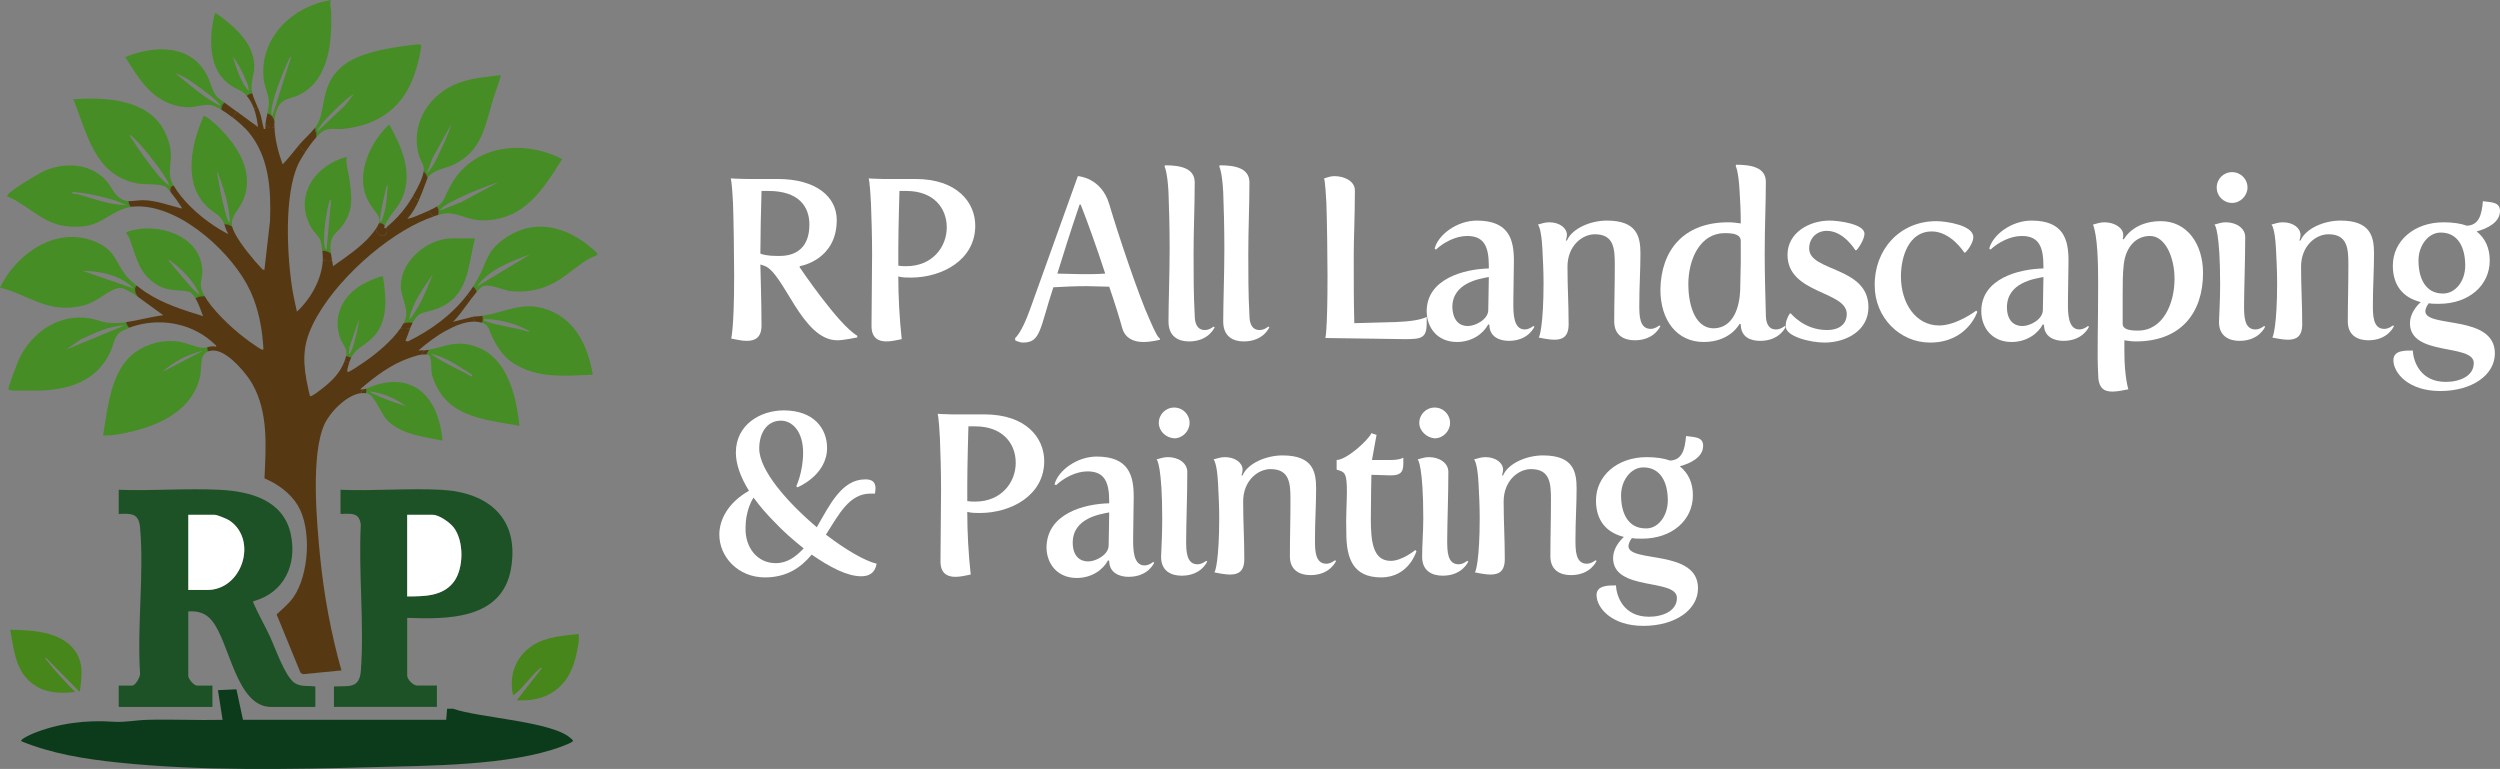 <?xml version="1.0" encoding="UTF-8"?>
<svg id="Layer_1" xmlns="http://www.w3.org/2000/svg" version="1.1" viewBox="0 0 438.6 134.9">
  <rect x="0" y="0" width="438.6" height="134.9" fill="#808080" stroke="none"/>
  <!-- Generator: Adobe Illustrator 29.5.0, SVG Export Plug-In . SVG Version: 2.1.0 Build 137)  -->
  <defs>
    <style>
      .st0 {
        fill: #1d5126;
      }

      .st1 {
        fill: #458d24;
      }

      .st2 {
        fill: #fff;
      }

      .st3 {
        fill: none;
      }

      .st4 {
        fill: #563812;
      }

      .st5 {
        fill: #47861a;
      }

      .st6 {
        fill: #0c3b1c;
      }

      .st7 {
        fill: #36732e;
      }
    </style>
  </defs>
  <path class="st2" d="M128.8,48.4c0-3.3-.1-10.2-.2-12.8-.2-3.9-.4-4.3-.4-4.3,0,0,1.6.1,3.2.1h5c6.9,0,10.4,3.2,10.4,7.2,0,7.1-6.5,8.1-6.5,8.1v.2s6.8,10.1,10.1,12v.3s-2.4.5-3.5.5c-6.3,0-9.4-12.1-12.9-13.1l-.6-.2c0,1,.2,6.3.2,10.7,0,2.2-1.2,2.7-2.6,2.7-.8,0-1.7-.2-2.7-.4-.1.1.5-1,.5-11ZM136.8,44.9c2.8,0,5.2-1.4,5.2-5.5,0-3.2-1.9-5.9-7.2-5.9h-1.2c-.1,3.4-.2,8-.2,11,1.1.4,2.3.4,3.4.4Z"/>
  <path class="st2" d="M153,44.7c0-3.3-.1-6.5-.2-9.1-.2-3.9-.4-4.3-.4-4.3,0,0,1.5.1,2.5.1h5.7c7.3,0,10.5,4.1,10.5,8.2,0,6-5.8,9.1-11.3,9.1-.7,0-1.5,0-2.2-.2,0,3.6.2,7.3.6,11-1,.2-1.8.4-2.7.4-1.4,0-2.6-.6-2.6-2.7l.1-12.5h0ZM159,46.7c4.6,0,7.1-3.4,7.1-6.8s-2.3-6.4-7.1-6.4h-1.2s-.2,6.8-.2,10.1v3c.5.1,1,.1,1.4.1Z"/>
  <path class="st2" d="M178.1,59.3s1.1-.8,2.6-5l8.4-23.4s4.1.2,5.5,4.9c1.5,5.1,5.1,15.9,7.1,20.3,1.1,2.5,1.4,3,1.8,3.3v.2s-1.5.4-2.9.4c-1.8,0-3.2-.7-3.7-2.4-.5-1.8-1.3-4.4-2.3-7.3-1.2,0-2.6-.1-4-.1-2,0-4.1.1-5.8.2-2.4,7.3-2.2,9.7-5.3,9.7-.7,0-1.4-.4-1.4-.4v-.4h0ZM189.8,48.1c1.4,0,2.8,0,4.1-.1-1.4-4.3-3-8.8-4.3-12.1h-.2c-1.7,5-2.9,8.9-3.9,12.1,1.3,0,2.8.1,4.3.1Z"/>
  <path class="st2" d="M205.2,43.6c0-3.8-.1-7.4-.2-9.9-.2-3.7-.7-4.5-.7-4.5l.1-.2c2.7,0,5.2.5,5.2,3,0,4.1-.2,8.3-.2,12.5,0,3.6,0,7.2.2,10.8,0,1.4.4,2.6,1.8,2.6.8,0,1.5-.6,1.5-.6l.2.1s-1,2.5-4.5,2.5c-1.8,0-3.6-.8-3.6-3.5,0-3.3.2-8.2.2-12.8Z"/>
  <path class="st2" d="M214.8,43.6c0-3.8-.1-7.4-.2-9.9-.2-3.7-.7-4.5-.7-4.5l.1-.2c2.7,0,5.2.5,5.2,3,0,4.1-.2,8.3-.2,12.5,0,3.6,0,7.2.2,10.8,0,1.4.4,2.6,1.8,2.6.8,0,1.5-.6,1.5-.6l.2.1s-1,2.5-4.5,2.5c-1.8,0-3.6-.8-3.6-3.5,0-3.3.2-8.2.2-12.8Z"/>
  <path class="st2" d="M232.9,48.4c0-3.3-.1-10.2-.2-12.8-.2-3.9-.4-4.3-.4-4.3.6-.2,1.2-.4,1.8-.4,1.8,0,3.6.9,3.6,2.5,0,4.7-.2,8.3-.2,11.4,0,5.2,0,8,.1,11.9l7.3-.2c2.6-.1,4.4-.4,5.4-.9v1.1c0,2.6-.9,2.8-3.8,2.8l-14-.2c0,.2.4-.9.4-10.9Z"/>
  <path class="st2" d="M261.2,47.1v-.4c0-3.4-.8-5.3-3.8-5.3-2,0-4.1,1.1-5.5,2.4l-.2-.2c.6-2.4,3.9-4.9,7.4-4.9,5.7,0,6.5,3.4,6.5,7.1,0,2.1-.1,4.8-.1,7v.5c0,1.6,0,4.5,2,4.5.8,0,1.5-.6,1.5-.6l.2.1s-1,2.5-4.5,2.5c-1.6,0-3.4-.7-3.4-2.8l-.2-.1c-.9,1.7-2.9,3.1-5.5,3.1-3.4,0-5.3-2.5-5.3-5.4,0-5.7,6.6-7.4,10.9-7.5ZM257.5,57.2c1.4,0,3.6-1.2,3.6-2.8s.1-3.7.1-5.8c-1.6.3-6.4,1-6.4,5.3.1,2.4,1.3,3.3,2.7,3.3Z"/>
  <path class="st2" d="M270.8,49.7c0-2-.1-4.1-.2-6-.2-3.9-.8-4.3-.8-4.3.7-.2,1.3-.4,2-.4,1.8,0,3.1,1,3.1,2.2,0,.5-.2,1-.2,1h.2c.9-2.1,4.1-3.5,7-3.5,5.3,0,5.9,2.8,5.9,5.8s-.2,5.6-.2,9c0,1.8,0,4.2,2,4.2.8,0,1.5-.6,1.5-.6l.2.1s-1,2.5-4.5,2.5c-1.8,0-3.6-.8-3.6-3.3,0-3.5.1-5.9.1-9.9,0-2.8-.1-5.4-3.5-5.4-2.2,0-4.8,2-4.8,5.7s.2,6.3.2,10.1c0,2.2-1.1,2.7-2.5,2.7-.8,0-1.9-.2-2.8-.4.2.2.9-2.4.9-9.5Z"/>
  <path class="st2" d="M303.2,39c.8,0,1.5.1,2.2.2,0-2.1-.1-4-.2-5.6-.2-3.7-.7-4.5-.7-4.5l.1-.2c2.7,0,5.2.5,5.2,3,0,3.8-.2,7.7-.2,12.5,0,3.6.1,7.2.2,10.8,0,1.4.4,2.6,1.8,2.6.8,0,1.5-.6,1.5-.6l.2.1s-1,2.5-4.5,2.5c-1.6,0-3.4-.6-3.4-2.9l-.2-.1s-1.6,3.2-6.3,3.2-7.6-3.8-7.6-9.2c.1-6.8,4-11.8,11.9-11.8ZM305.3,50.9c0-1.3.1-3.5.1-4.9v-3.7c0-1.2-1.3-1.4-2.8-1.4-4.3,0-6.4,4.5-6.4,9,0,2.8.8,7.7,4.5,7.7,3.5-.1,4.5-3.9,4.6-6.7Z"/>
  <path class="st2" d="M314,55h.2s2.3,2.9,6.3,2.9c2.6,0,3.5-1.4,3.5-2.8,0-4.1-10.4-3.5-10.4-10.4,0-3.8,3.7-6,7.4-6,1.6,0,6.1.6,6.1,2.3,0,.8-.7,2.1-1.4,2.9h-.2s-2-3.4-5-3.4c-1.8,0-3.1,1.3-3.1,3.1,0,4.1,10.4,3.1,10.4,10.3,0,4.1-3.9,6.2-7.7,6.2-2.6,0-6.8-1.1-6.8-2.8-.1-.7.3-1.7.7-2.3Z"/>
  <path class="st2" d="M339.7,38.8c1.7,0,6.5.7,6.5,2.8,0,.8-.7,2-1.4,2.7h-.2s-2.3-3.7-5.7-3.7c-4,0-5.4,4.4-5.4,7.9,0,4.7,2.6,8.6,6.7,8.6,3.1,0,6.5-2.6,6.5-2.6l.2.2s-1.7,5.4-8.3,5.4c-5.3,0-9.7-4.4-9.7-10-.1-6.2,4.3-11.3,10.8-11.3Z"/>
  <path class="st2" d="M358.5,47.1v-.4c0-3.4-.8-5.3-3.8-5.3-2,0-4.1,1.1-5.5,2.4l-.2-.2c.6-2.4,3.9-4.9,7.4-4.9,5.7,0,6.5,3.4,6.5,7.1,0,2.1-.1,4.8-.1,7v.5c0,1.6,0,4.5,2,4.5.8,0,1.5-.6,1.5-.6l.2.1s-1,2.5-4.5,2.5c-1.6,0-3.4-.7-3.4-2.8l-.2-.1c-.9,1.7-2.9,3.1-5.5,3.1-3.4,0-5.3-2.5-5.3-5.4,0-5.7,6.5-7.4,10.9-7.5ZM354.8,57.2c1.4,0,3.6-1.2,3.6-2.8s.1-3.7.1-5.8c-1.6.3-6.4,1-6.4,5.3,0,2.4,1.3,3.3,2.7,3.3Z"/>
  <path class="st2" d="M368.1,49.8c0-3.8-.1-8.3-.9-10.4.7-.2,1.3-.4,2-.4,1.8,0,3.3,1,3.3,2.2,0,.3,0,.5-.1.7l.2.1s1.6-3.2,6.5-3.2c4.6,0,7.4,4,7.4,9.1,0,6.9-3.8,12-11.8,12-.8,0-1.3-.1-2-.2v1.9c0,4.6.7,6.7.7,6.7-1,.2-2,.4-2.8.4-1.5,0-2.5-.6-2.5-3.1-.2-3.8,0-7.8,0-15.8ZM375.1,58c4.3,0,6.4-4.6,6.4-9.1,0-3.7-1.6-7.5-4.3-7.5-2.4,0-4.2,1.8-4.6,4.9-.2,1.7-.2,3.6-.2,5.5v5c0,1,1.2,1.2,2.7,1.2Z"/>
  <path class="st2" d="M389.5,49.8c0-9.1-.9-10.4-1-10.4.7-.2,1.3-.4,2-.4,1.8,0,3.4,1,3.4,2.6,0,4.3-.2,9.1-.2,12,0,1.8,0,4.2,2,4.2.8,0,1.5-.6,1.5-.6l.2.1s-1,2.5-4.5,2.5c-1.8,0-3.6-.8-3.6-3.3.1-2.2.2-4.5.2-6.7ZM388.9,32.9c0-1.5,1.2-2.7,2.7-2.7s2.7,1.2,2.7,2.7c0,1.4-1.2,2.7-2.7,2.7-1.5,0-2.7-1.2-2.7-2.7Z"/>
  <path class="st2" d="M399.5,49.7c0-2-.1-4.1-.2-6-.2-3.9-.8-4.3-.8-4.3.7-.2,1.3-.4,2-.4,1.8,0,3.1,1,3.1,2.2,0,.5-.2,1-.2,1h.2c.9-2.1,4.1-3.5,7-3.5,5.3,0,5.9,2.8,5.9,5.8s-.2,5.6-.2,9c0,1.8,0,4.2,2,4.2.8,0,1.5-.6,1.5-.6l.2.1s-1,2.5-4.5,2.5c-1.8,0-3.6-.8-3.6-3.3,0-3.5.1-5.9.1-9.9,0-2.8-.1-5.4-3.5-5.4-2.2,0-4.8,2-4.8,5.7s.2,6.3.2,10.1c0,2.2-1.1,2.7-2.5,2.7-.8,0-1.9-.2-2.8-.4.2.2.9-2.4.9-9.5Z"/>
  <path class="st2" d="M423.3,61.5c.1,1.9,1.3,5.5,5.8,5.5,2.4,0,4.9-1,4.9-3.3,0-3.5-11.2-1.1-11.2-7,0-1.6,1.1-3,1.9-3.7-3.2-.8-4.9-3-4.9-6.4,0-4.3,3.7-7.6,8.9-7.6,1.6,0,3,.2,4.1.6,2.1-.1,2.6-1.9,2.8-4.3,1.4.2,3,.1,3,1.7,0,2-2.2,3.1-4.1,3.6,1.5,1.2,2.3,2.9,2.3,5.1,0,4.4-3.7,7.6-8.9,7.6-.7,0-1.3,0-1.8-.1-.4.5-.6,1.1-.6,1.4,0,3,12.2.5,12.2,7.4,0,3.8-4,6.6-9.6,6.6s-8.2-3.2-8.2-5.4c0-1.8,2.1-1.7,3.4-1.7ZM432.5,46.6c0-3.1-1.2-5.8-4.3-5.8-2.2,0-3.9,2.3-3.9,4.9,0,3.1,1.2,5.8,4.3,5.8,2.2,0,3.9-2.2,3.9-4.9Z"/>
  <path class="st2" d="M131.4,86.1c-1.5-2.4-2.3-4.7-2.3-6.7,0-4.9,4.3-7.4,8.4-7.4,5.2,0,7.6,3.1,7.6,6.6,0,4.8-5.2,6.9-5.2,6.9l-.2-.2s1.2-2.5,1.2-5.9c0-3.7-1.9-5.6-3.9-5.6-2.4,0-3.8,2.1-3.8,4.9,0,3.8,4.9,9.4,10.1,13.8,2.3-4,4.4-8.4,8.5-8.4.7,0,1.8.1,1.8,1.6,0,.4-.1.9-.1.9h-.8c-3.7,0-5.5,3.6-7.8,7.2,3.4,2.6,6.8,4.6,8.9,5.1-.3,1.7-1.4,2.2-2.7,2.2-2.5,0-5.5-1.6-8.7-3.8-1.9,2.3-4.4,4-8.2,4-4.7,0-8-3.6-8-7.5,0-2.6,1.5-5.6,5.2-7.7ZM136.1,98.8c2,0,3.5-1.1,4.9-2.6-1.8-1.4-3.6-3-5.1-4.6-1.4-1.4-2.6-2.8-3.7-4.3-.4.6-1.4,2.5-1.4,5.3-.1,3.4,2,6.2,5.3,6.2Z"/>
  <path class="st2" d="M165.1,86c0-3.3-.1-6.5-.2-9.1-.2-3.9-.4-4.3-.4-4.3,0,0,1.5.1,2.5.1h5.7c7.3,0,10.5,4.1,10.5,8.2,0,6-5.8,9.1-11.3,9.1-.7,0-1.5,0-2.2-.2,0,3.6.2,7.3.6,11-1,.2-1.8.4-2.7.4-1.4,0-2.6-.6-2.6-2.7l.1-12.5h0ZM171.1,88c4.6,0,7.1-3.4,7.1-6.8s-2.3-6.4-7.1-6.4h-1.2s-.2,6.8-.2,10.1v3c.5.1,1,.1,1.4.1Z"/>
  <path class="st2" d="M194.6,88.3v-.3c0-3.4-.8-5.3-3.8-5.3-2,0-4.1,1.1-5.5,2.4l-.3-.1c.6-2.4,3.9-4.9,7.4-4.9,5.7,0,6.5,3.4,6.5,7.1,0,2.1-.1,4.8-.1,7v.5c0,1.6,0,4.5,2,4.5.8,0,1.5-.6,1.5-.6l.2.1s-1,2.5-4.5,2.5c-1.6,0-3.4-.7-3.4-2.8l-.2-.1c-.9,1.7-2.9,3.1-5.5,3.1-3.4,0-5.3-2.5-5.3-5.4.1-5.9,6.6-7.6,11-7.7ZM190.9,98.5c1.4,0,3.6-1.2,3.6-2.8s.1-3.7.1-5.8c-1.6.3-6.4,1-6.4,5.3,0,2.4,1.3,3.3,2.7,3.3Z"/>
  <path class="st2" d="M203.9,91c0-9.1-.9-10.4-1-10.4.7-.2,1.3-.4,2-.4,1.8,0,3.4,1,3.4,2.6,0,4.3-.2,9.1-.2,12,0,1.8,0,4.2,2,4.2.8,0,1.5-.6,1.5-.6l.2.1s-1,2.5-4.5,2.5c-1.8,0-3.6-.8-3.6-3.3.1-2.1.2-4.4.2-6.7ZM203.3,74.2c0-1.5,1.2-2.7,2.7-2.7s2.7,1.2,2.7,2.7c0,1.4-1.2,2.7-2.7,2.7-1.5-.1-2.7-1.3-2.7-2.7Z"/>
  <path class="st2" d="M213.9,90.9c0-2-.1-4.1-.2-6-.2-3.9-.8-4.3-.8-4.3.7-.2,1.3-.4,2-.4,1.8,0,3.1,1,3.1,2.2,0,.5-.2,1-.2,1h.2c.9-2.1,4.1-3.5,7-3.5,5.3,0,5.9,2.8,5.9,5.8s-.2,5.6-.2,9c0,1.8,0,4.2,2,4.2.8,0,1.5-.6,1.5-.6l.2.1s-1,2.5-4.5,2.5c-1.8,0-3.6-.8-3.6-3.3,0-3.5.1-5.9.1-9.9,0-2.8-.1-5.4-3.5-5.4-2.2,0-4.8,2-4.8,5.7s.2,6.3.2,10.1c0,2.2-1.1,2.7-2.5,2.7-.8,0-1.9-.2-2.8-.4.2.2.9-2.3.9-9.5Z"/>
  <path class="st2" d="M236.3,86.4c0-3.4-.3-3.6-1.8-4v-1.7c1.7,0,5.5-3.4,6.1-4.7l.9.3-.8,4.4h3.3c1.6,0,2.2-.4,2.2-.4v1.1c0,1.7-.8,2-2.3,2-.4,0-3.3-.1-3.3-.1,0,0-.1,4.7-.1,7.8,0,4,.4,7.3,3.5,7.3,2,0,4.3-1.9,4.3-1.9l.2.2s-1.3,4.6-6.2,4.6-6.1-3.3-6.1-7.8c-.1-2.6.1-5.6.1-7.1Z"/>
  <path class="st2" d="M249.7,91c0-9.1-.9-10.4-1-10.4.7-.2,1.3-.4,2-.4,1.8,0,3.4,1,3.4,2.6,0,4.3-.2,9.1-.2,12,0,1.8,0,4.2,2,4.2.8,0,1.5-.6,1.5-.6l.2.1s-1,2.5-4.5,2.5c-1.8,0-3.6-.8-3.6-3.3,0-2.1.2-4.4.2-6.7ZM249,74.2c0-1.5,1.2-2.7,2.7-2.7s2.7,1.2,2.7,2.7c0,1.4-1.2,2.7-2.7,2.7-1.4-.1-2.7-1.3-2.7-2.7Z"/>
  <path class="st2" d="M259.6,90.9c0-2-.1-4.1-.2-6-.2-3.9-.8-4.3-.8-4.3.7-.2,1.3-.4,2-.4,1.8,0,3.1,1,3.1,2.2,0,.5-.2,1-.2,1h.2c.9-2.1,4.1-3.5,7-3.5,5.3,0,5.9,2.8,5.9,5.8s-.2,5.6-.2,9c0,1.8,0,4.2,2,4.2.8,0,1.5-.6,1.5-.6l.2.1s-1,2.5-4.5,2.5c-1.8,0-3.6-.8-3.6-3.3,0-3.5.1-5.9.1-9.9,0-2.8-.1-5.4-3.5-5.4-2.2,0-4.8,2-4.8,5.7s.2,6.3.2,10.1c0,2.2-1.1,2.7-2.5,2.7-.8,0-1.9-.2-2.8-.4.2.2.9-2.3.9-9.5Z"/>
  <path class="st2" d="M283.5,102.7c.1,1.9,1.3,5.5,5.8,5.5,2.4,0,4.9-1,4.9-3.3,0-3.5-11.2-1.1-11.2-7,0-1.6,1.1-3,1.9-3.7-3.2-.8-4.9-3-4.9-6.4,0-4.3,3.7-7.6,8.9-7.6,1.6,0,3,.2,4.1.6,2.1-.1,2.6-1.9,2.8-4.3,1.4.2,3,.1,3,1.7,0,2-2.2,3.1-4.1,3.6,1.5,1.2,2.3,2.9,2.3,5.1,0,4.4-3.7,7.6-8.9,7.6-.7,0-1.3,0-1.8-.1-.4.5-.6,1.1-.6,1.4,0,3,12.2.5,12.2,7.4,0,3.8-4,6.6-9.6,6.6s-8.2-3.2-8.2-5.4c0-1.7,2-1.7,3.4-1.7ZM292.6,87.8c0-3.1-1.2-5.8-4.3-5.8-2.2,0-3.9,2.3-3.9,4.9,0,3.1,1.2,5.8,4.3,5.8,2.2.1,3.9-2.2,3.9-4.9Z"/>
  <path class="st0" d="M20.83,85.93c5.83.22,11.86-.29,17.66,0,5.41.26,11.25,1.79,12.53,7.82,1.13,5.32-1.18,10.29-6.59,11.73v.23c.86,2.01,1.97,3.91,2.9,5.89s2.62,6.99,4.33,8.2c1.07.75,2.44.44,3.66.65v3.58h-7.73c-6.18,0-7.26-11.33-10.41-15.14-1.12-1.36-2.41-1.72-4.15-1.63v11.31c0,.55.99,1.71,1.55,1.71h2.69v3.74h-16.44v-3.74h2.36c.58,0,1.49-1.59,1.38-2.2-.54-8.24.73-17.42,0-25.55-.23-2.51-1.54-2.46-3.74-2.36v-4.23ZM33.04,103.5h3.34c6.11,0,8.91-8.76,3.88-12.18-.4-.27-2.17-1-2.58-1h-4.64v13.18Z"/>
  <path class="st6" d="M78.28,126.29l.16-1.95h1.06c4.42,1.6,17.7,2.21,20.75,5.29.19.19.43.26.16.49s-1.49.71-1.91.86c-9.05,3.38-23.45,3.35-33.17,3.61-14.51.39-30.16.7-44.58-.81-5.78-.6-11.63-1.53-17.01-3.74-.26-.34,1.72-1.21,2-1.33,4.49-1.85,9.44-2.42,14.19-2.09,1.98.14,3.9-.28,5.85-.33,4.42-.12,8.85.1,13.27,0l-.81-5.21,3.24-.15,1.15,5.35h35.64Z"/>
  <path class="st0" d="M71.44,108.39v10.17c0,.62,1.05,1.71,1.71,1.71h3.5v3.74h-18.06v-3.58c2.7-.12,4.49.43,4.73-2.84.59-8.25-.44-17.22-.02-25.54-.27-2.24-1.74-1.9-3.56-1.89v-4.23c5.82.23,11.87-.3,17.66,0,8.31.43,13.8,5.03,12.24,13.88s-11.02,8.86-18.18,8.59ZM71.44,104.64c2.94-.03,6.18.02,8.14-2.52,1.82-2.36,1.84-7.24,0-9.6-.68-.87-2.55-2.2-3.66-2.2h-4.48v14.32Z"/>
  <path class="st5" d="M13.99,121.4l-5.94-6.02c-.27.17.07.36.17.49,1.52,1.97,3.23,3.74,4.96,5.53-2.8.34-5.57.19-7.81-1.71-2.71-2.29-2.97-5.94-3.58-9.2,3.77.05,8.84.27,11.3,3.59,1.64,2.21,1.27,4.76.9,7.31Z"/>
  <path class="st5" d="M90.65,122.87l4.39-5.61c-.16-.26-.36.05-.49.16-1.38,1.16-2.8,3.26-4.07,4.23-.16.12-.21.32-.49.24-.71-3.42.45-6.64,3.36-8.59,2.39-1.6,5.41-1.77,8.19-2.07l-.02,1.45c-.41,2.53-.96,5.1-2.66,7.1-2.12,2.49-5.03,3.24-8.22,3.09Z"/>
  <path class="st2" d="M33.04,103.5v-13.18h4.64c.41,0,2.17.73,2.58,1,5.03,3.42,2.23,12.18-3.88,12.18h-3.34Z"/>
  <path class="st2" d="M71.44,104.64v-14.32h4.48c1.11,0,2.98,1.33,3.66,2.2,1.84,2.36,1.82,7.24,0,9.6-1.96,2.54-5.19,2.5-8.14,2.52Z"/>
  <path class="st3" d="M24.61,52.39l-.3-.22c.1.09.2.17.3.22Z"/>
  <path class="st3" d="M66.89,38.89c.91-2.03.98-4.31,1.14-6.51-.27.14-.34.84-.41,1.14-.29,1.3-.73,3.06-.87,4.33-.02.21-.17.99.14,1.04Z"/>
  <path class="st3" d="M47.84,20.18l3.26-10.25c-.32.12-.44.53-.57.82-.91,2.02-2.96,6.98-2.93,9.03,0,.14.02.45.24.4Z"/>
  <path class="st3" d="M83.65,50.28l9.44-5.69c-3.41,1.26-7.24,2.63-9.44,5.69Z"/>
  <path class="st3" d="M87.56,31.9c-2.85.99-6.09,2.26-8.73,3.71-.61.33-1.32.72-1.68,1.33l3.8-1.49,6.61-3.56Z"/>
  <path class="st3" d="M62.09,60.21c.43-1.37.74-2.8.89-4.23l-1.72,5.04-.07,1.15c.53-.39.7-1.33.89-1.95Z"/>
  <path class="st3" d="M60.55,18.47l1.46-1.88c-.12-.11-1.14.75-1.3.89-1.34,1.14-3.22,2.96-4.3,4.33-.13.17-.85,1.17-.74,1.29l4.88-4.63Z"/>
  <path class="st3" d="M79.25,21.64l-3.39,6.13-1,2.66c1.06-1.01,1.76-2.67,2.42-4.01.75-1.53,1.46-3.15,1.97-4.78Z"/>
  <path class="st3" d="M57.28,43.78l.81-8.79c-.3.07-.33.4-.41.65-.46,1.45-1.11,6.23-.74,7.58.06.22.02.51.33.56Z"/>
  <path class="st3" d="M71.77,56.14c1.94-2.27,3.05-5.4,4.23-8.14-1.64,2.43-3.75,5.21-4.23,8.14Z"/>
  <path class="st3" d="M40.85,9.93c.63,2.01,1.36,4.44,2.76,6.02.1-.8-.32-1.51-.62-2.23-.53-1.25-1.29-2.76-2.14-3.8Z"/>
  <path class="st3" d="M35.64,61.52c-2.59.6-5.25,1.91-7.16,3.74l7.16-3.74Z"/>
  <path class="st3" d="M11.56,61.35l10.25-4.23c-2.68.03-5.21,1.31-7.59,2.41l-2.66,1.82Z"/>
  <path class="st3" d="M82.84,65.75c-2.32-1.45-4.6-3.11-7.32-3.74,2.19,1.67,4.86,2.69,7.24,4.06l.08-.32Z"/>
  <path class="st3" d="M23.44,50.61c-2.21-2.31-5.84-3.09-8.95-3.09l8.95,3.09Z"/>
  <path class="st3" d="M65.56,69.11c1.76.85,3.86,1.58,5.73,2.16-1.83-1.34-4.06-2.34-6.35-2.6,0,.23.43.34.62.44Z"/>
  <path class="st3" d="M85.4,56.42c2.29.81,5.17,1.04,7.52,1.84-.18-.36-.68-.52-1.03-.68-2.08-.98-4.65-1.62-6.94-1.6-.09.43.17.34.45.44Z"/>
  <path class="st3" d="M26.27,27.36c-1.06-1.34-2.15-2.67-3.48-3.76-.06.28.13.43.26.63,1.12,1.81,3.42,4.99,4.79,6.6.52.61,1.17,1.19,1.78,1.71.05-.28-.07-.47-.19-.71-.62-1.27-2.24-3.32-3.16-4.49Z"/>
  <path class="st3" d="M29.62,45.57c-.07.31.17.39.32.57,1.17,1.4,2.45,2.97,3.66,4.31.16.18,1.2,1.31,1.39,1.14-1.12-2.46-3.17-4.49-5.37-6.02Z"/>
  <path class="st3" d="M40.36,38.89c-.17-2.68-1.01-5.67-1.99-8.18-.07-.17-.05-.49-.28-.45.39,2.22.79,4.5,1.38,6.67.13.49.29,1.18.5,1.63.11.25-.02.4.4.32Z"/>
  <path class="st3" d="M12.7,33.69c-.13.52.58.29.98.4,2.74.76,5.6,1.94,8.45,1.88l-1.66-.7c-2.53-.77-5.12-1.42-7.78-1.58Z"/>
  <path class="st3" d="M37.76,17.49c-.72-.68-1.74-1.4-2.55-2-1.33-.98-2.88-2.16-4.45-2.63,2.52,1.99,4.92,4.23,7.81,5.69.18-.18-.66-.92-.81-1.06Z"/>
  <path class="st1" d="M75.09,31.08c1.14-1.41,3.03-1.47,4.6-2.24,4.88-2.41,5.43-6.77,6.81-11.42.42-1.42,1.04-2.79,1.38-4.23-2.44.28-4.91.48-7.24,1.3-5.27,1.84-8.78,7.24-7.12,12.82.2.66.72,1.47.82,2.11.03.15.03.33,0,.52.32.25.58.65.75,1.14ZM75.86,27.77l3.39-6.13c-.52,1.63-1.23,3.24-1.97,4.78-.65,1.34-1.35,3-2.42,4.01l1-2.66Z"/>
  <path class="st1" d="M56.74,22.97c1.04-.61,2.26-.24,3.39-.35,6.64-.66,11.04-4.13,12.89-10.54.33-1.13.79-2.88.86-4.02.03-.43-.73-.25-1.04-.22-3.8.4-9.88,1.28-12.8,3.8-3.07,2.65-2.93,5.23-3.78,8.75-.18.73-.52,1.36-.94,1.94.2.45.33,1,.33,1.59.39-.42.77-.75,1.09-.94ZM56.4,21.82c1.08-1.37,2.96-3.18,4.3-4.33.16-.14,1.19-1.01,1.3-.89l-1.46,1.88-4.88,4.63c-.1-.11.61-1.12.74-1.29Z"/>
  <path class="st1" d="M47.99,20.82c.08.16.13.31.16.47.06-.98.27-1.89.69-2.63.81-1.42,2.12-1.31,3.45-1.92,5.46-2.51,5.98-9.44,5.81-14.71-.02-.7-.38-1.36,0-2.02-6.71,1.01-12.55,6.58-11.86,13.73.12,1.3.91,2.96.94,4.11.02.65-.12,1.36-.27,2.07.38.02.83.37,1.09.91ZM50.53,10.74c.13-.28.24-.7.57-.82l-3.26,10.25c-.22.05-.24-.26-.24-.4-.03-2.05,2.02-7.01,2.93-9.03Z"/>
  <path class="st7" d="M74.98,31.26s.03-.07.04-.1c.02-.03.05-.06.07-.09-.17-.49-.43-.89-.75-1.14,0,.06-.01.12-.02.18.29.25.52.66.67,1.14Z"/>
  <path class="st7" d="M55.48,24.1c.06-.06.11-.12.17-.18,0-.6-.12-1.15-.33-1.59-.04.05-.07.1-.11.15.17.41.27.91.27,1.45,0,.06,0,.12,0,.18Z"/>
  <path class="st1" d="M61.63,62.72c.97-1.88,2.58-2.09,4.12-3.89,2.35-2.75,2-6.72,1.47-10.09-.03-.22.11-.29-.24-.24-.83.11-2.79,1.04-3.55,1.49-3.24,1.92-5.07,5.36-3.81,9.12.5,1.5,1.37,1.9,1.11,3.3.1.02.2.04.3.07.23.06.43.14.61.23ZM61.27,61.02l1.72-5.04c-.16,1.43-.47,2.86-.89,4.23-.2.63-.37,1.56-.89,1.95l.07-1.15Z"/>
  <path class="st1" d="M44.15,15.82c-.19-1.39.47-2.78.46-4.19-.03-4.16-3.68-7.16-6.77-9.36-.29,0-.71,3.06-.74,3.49-.24,3.64.31,7.18,3.54,9.33.6.4,1.33.64,1.9,1.03.25.18.48.38.69.61.26-.24.61-.4,1.02-.45-.04-.16-.07-.32-.09-.47ZM43.61,15.95c-1.41-1.58-2.13-4.01-2.76-6.02.85,1.04,1.61,2.55,2.14,3.8.3.71.72,1.43.62,2.23Z"/>
  <path class="st1" d="M64.24,68.99c.08.01.17.03.25.05,1.17.27,2.4,3.61,3.45,4.69,2.37,2.47,6.5,2.92,9.69,3.57-.55-6.61-4.19-11.91-11.52-9.81-.62.18-1.2.48-1.8.67.04.19.01.49-.07.82ZM71.28,71.28c-1.86-.59-3.97-1.31-5.73-2.16-.19-.09-.61-.21-.62-.44,2.28.26,4.52,1.26,6.35,2.6Z"/>
  <path class="st1" d="M76.93,37.7c.7-.2,1.38-.31,1.91-.28,1.94.14,3.6,1.29,6.04,1.24,7.14-.15,10.34-5.35,13.74-10.75-6.6-3.41-15.37-2.59-19.34,4.26-1.46,2.52-1.22,3.17-2.56,4.02.04.06.07.12.1.18.24.49.26,1,.1,1.32ZM78.82,35.61c2.65-1.45,5.88-2.72,8.73-3.71l-6.61,3.56-3.8,1.49c.36-.6,1.07-1,1.68-1.33Z"/>
  <path class="st1" d="M72.41,56.6c.38-.73.87-1.35,1.53-1.62.82-.34,1.87-.46,2.76-.82,5.62-2.26,5.31-7.28,6.63-12.33h-3.99c-4.3,0-8.9,3.79-9.02,8.25-.05,2.06,1.43,3.96.81,5.84-.09.26-.2.53-.34.8.16-.06.33-.1.52-.14.43-.08.83-.06,1.1.03ZM76,48.01c-1.17,2.74-2.29,5.87-4.23,8.14.48-2.92,2.58-5.71,4.23-8.14Z"/>
  <path class="st1" d="M30.16,32.6c.09-.04.18-.06.28-.05-1.2-2.17-.31-3.6-.49-5.95-.1-1.24-.63-2.73-1.22-3.82-3.01-5.47-10.36-5.74-15.87-5.37,2.44,6,3.71,13.31,11.2,14.76,1.51.29,3.89-.04,5.07.63.08.05.35.35.68.76-.05-.44.07-.82.36-.96ZM29.62,32.55c-.61-.52-1.26-1.1-1.78-1.71-1.37-1.62-3.67-4.8-4.79-6.6-.13-.2-.32-.36-.26-.63,1.33,1.09,2.42,2.42,3.48,3.76.92,1.17,2.54,3.21,3.16,4.49.11.23.24.43.19.71Z"/>
  <path class="st1" d="M40.54,39.61c.06.03.12.07.18.11,0-.03-.01-.07-.02-.1-.25-1.72,1.27-2.91,1.92-4.41,2.13-4.9-.87-9.55-4.28-12.92-.36-.36-2.23-2.05-2.6-1.94-2.17,4.9-3.76,11.86.72,16.03.93.87,2.05,1.27,2.7,2.51.08.15.14.3.19.45.28-.08.74.02,1.2.27ZM38.08,30.27c.23-.04.21.27.28.45.99,2.51,1.83,5.49,1.99,8.18-.42.08-.29-.08-.4-.32-.2-.45-.36-1.13-.5-1.63-.59-2.18-.99-4.45-1.38-6.67Z"/>
  <path class="st1" d="M22.45,35.29c-.46-.05-.93-.2-1.45-.56-1.01-.69-1.4-1.85-2.13-2.75-2.68-3.31-7.38-3.63-11.1-1.99-.99.44-6.17,3.53-6.47,4.27-.11.27.11.22.21.28.44.26.95.43,1.41.71,4.2,2.57,6.08,4.97,11.65,4.46,3.46-.32,5.19-2.91,8.28-3.37-.07-.1-.14-.2-.19-.32-.12-.24-.18-.49-.2-.72ZM13.68,34.08c-.4-.11-1.12.12-.98-.4,2.66.16,5.24.81,7.78,1.58l1.66.7c-2.85.06-5.71-1.12-8.45-1.88Z"/>
  <path class="st1" d="M74.82,62.19c.16.02.31.06.42.13.52.33.39,2.35.47,2.98.16,1.17.95,2.78,1.62,3.76,2.96,4.35,9.07,4.77,13.8,5.64-.62-5.81-2.38-13.03-9.07-14.28-2.61-.49-4.53.54-6.81.94-.07.19-.17.39-.29.6-.04.08-.09.15-.14.22ZM82.84,65.75l-.08.32c-2.38-1.38-5.05-2.39-7.24-4.06,2.72.64,5.01,2.29,7.32,3.74Z"/>
  <path class="st1" d="M35.89,51.93c-.15-.26-.28-.51-.39-.76-.62-1.4.05-2.27-.01-3.73-.27-6.23-7.92-8.51-13.02-6.82-.69.23-.01.57.2,1.1,1.15,2.89,1.45,5.69,4.14,7.74,2.25,1.71,3.67,1.28,6.15,1.66.51.08.95.56,1.33,1.2.23-.15.56-.27.93-.34.24-.04.47-.05.68-.04ZM33.6,50.45c-1.21-1.35-2.5-2.91-3.66-4.31-.15-.18-.39-.26-.32-.57,2.2,1.53,4.25,3.56,5.37,6.02-.19.18-1.23-.96-1.39-1.14Z"/>
  <path class="st1" d="M84.57,56.63c1.29.41,1.25,1.43,1.87,2.66,1.41,2.8,2.85,4.37,5.84,5.55,3.8,1.5,7.73,1.02,11.71.9-.8-4.81-2.91-9.54-7.77-11.35-4.52-1.69-7.47.41-11.55,1,.17.5.13.98-.1,1.23ZM84.95,55.98c2.29-.02,4.87.62,6.94,1.6.34.16.85.32,1.03.68-2.35-.8-5.23-1.03-7.52-1.84-.28-.1-.54,0-.45-.44Z"/>
  <path class="st1" d="M22.06,56.54c-1.08.14-2.16.19-3.24.07-.94-.11-2.03-.58-2.99-.75-5.39-.92-10.21,2.36-12.48,7.12-.28.59-1.93,4.99-1.87,5.28.11.44,2.47.23,3.01.25,6.05.23,12.17-.81,14.91-6.88.65-1.43.61-2.91,2.2-3.66.32-.15.64-.29.97-.41-.13-.14-.24-.3-.34-.49-.08-.17-.14-.35-.17-.52ZM11.56,61.35l2.66-1.82c2.39-1.1,4.92-2.38,7.59-2.41l-10.25,4.23Z"/>
  <path class="st1" d="M57.52,44.09c.2.08.38.19.53.31-.13-1.06-.12-2.13.39-2.95.37-.6,1.23-1.29,1.67-1.91,1.91-2.71,1.62-4.9,1.21-8.02-.17-1.3-.73-2.78-.47-4.01-5.55,1.45-9.38,6.84-6.27,12.37.42.75,1.38,1.63,1.63,2.27.14.35.25,1.1.32,1.82.28-.05.63-.01.97.12ZM57.69,35.64c.08-.24.1-.58.41-.65l-.81,8.79c-.31-.06-.27-.34-.33-.56-.38-1.35.28-6.13.74-7.58Z"/>
  <path class="st1" d="M36.3,60.94c-.25.05-.49.08-.71.07-1.36-.05-3.04-.96-4.44-1.11-2.63-.27-5.11.31-7.27,1.8-4.49,3.08-4.94,9.81-5.8,14.7,1.74.05,3.69-.36,5.4-.78,5.16-1.28,10.45-4.01,11.64-9.68.33-1.6-.15-3.65,1.31-4.24-.1-.26-.14-.53-.12-.75ZM28.48,65.26c1.92-1.83,4.57-3.13,7.16-3.74l-7.16,3.74Z"/>
  <path class="st1" d="M23.95,50.09c-.61-.49-1.2-1-1.57-1.43-2.31-2.63-1.88-4.8-5.99-6.38-6.71-2.57-13.55,2.29-16.39,8.17,4.94,1.26,7.95,4.23,13.4,3.39,3.36-.51,4.07-1.9,6.67-3.09,1.38-.63,2.04.17,3.25.71l.7.51c-.07-.09-.13-.2-.18-.31-.31-.64-.26-1.32.11-1.56ZM14.49,47.52c3.11,0,6.74.78,8.95,3.09l-8.95-3.09Z"/>
  <path class="st1" d="M84.8,50.21c1.29-.44,3.52.75,4.96.88,2.76.25,5.28-.26,7.67-1.6,2.52-1.4,4.65-3.8,7.38-4.75.17-.19-.57-.83-.74-.97-4.69-4.15-10.57-5.69-15.94-1.63-2.84,2.15-2.67,3.78-4.19,6.55-.28.51-.58,1.01-.9,1.5.21.16.41.4.56.69.04.08.07.16.1.24.43-.49.81-.83,1.09-.93ZM83.65,50.28c2.2-3.06,6.03-4.44,9.44-5.69l-9.44,5.69Z"/>
  <path class="st1" d="M67.55,39.51c.78-1.8,2.36-3.14,3.09-4.93,1.78-4.4-.17-8.77-2.28-12.62-.27-.06-.33.09-.48.25-3.23,3.28-5.66,8.92-3.16,13.25,1.11,1.92,2.15,2.44,1.78,3.64.35-.11.77.06,1.06.41ZM66.74,37.86c.14-1.28.58-3.04.87-4.33.07-.3.14-.99.41-1.14-.16,2.2-.23,4.48-1.14,6.51-.31-.04-.17-.82-.14-1.04Z"/>
  <path class="st1" d="M39.29,17.92l-1.13-.83c-.89-.96-1.11-2.28-1.62-3.42-2.7-5.94-9.26-5.81-14.56-3.67,2.44,3.93,4.73,7.82,9.7,8.69,2.24.39,3.08-.27,4.87-.31.55-.01,1.31.3,2.14.77.01-.51.25-.96.6-1.23ZM38.57,18.55c-2.89-1.47-5.29-3.7-7.81-5.69,1.57.47,3.12,1.66,4.45,2.63.81.6,1.83,1.32,2.55,2,.15.14.99.88.81,1.06Z"/>
  <path class="st7" d="M44.26,16.38s-.01-.05-.02-.08c-.4.05-.76.21-1.02.45.03.03.05.06.08.09.24-.24.57-.41.96-.46Z"/>
  <path class="st4" d="M55.21,22.47c-.76.99-1.76,1.84-2.57,2.76,0,0-.01.02-.02.02-.03.04-.07.08-.12.14.24.61.64,1.06,1.09,1.21.03-.05.06-.1.1-.14.55-.83,1.18-1.68,1.78-2.35,0-.06,0-.12,0-.18,0-.54-.1-1.04-.27-1.45Z"/>
  <path class="st4" d="M46.91,19.91s-.01.05-.02.08c-.12.55-.24,1.1-.3,1.64,0,.04-.01.09-.02.13.34.55.87.84,1.25.66.15-.07.25-.21.31-.38,0-.25,0-.5.02-.75-.03-.15-.09-.31-.16-.47-.26-.54-.71-.89-1.09-.91Z"/>
  <path class="st4" d="M44.26,16.38c-.38.05-.72.22-.96.46.52.6.91,1.33,1.21,2.11,0,.03.02.05.03.08.25,0,.49-.05.7-.14-.01-.03-.02-.06-.04-.09-.34-.8-.73-1.65-.94-2.43Z"/>
  <path class="st4" d="M39.38,17.99c-.34.26-.56.71-.56,1.22,0,0,0,.02,0,.03.6.36,1.23.79,1.83,1.26.03.02.06.04.09.07.35-.22.6-.61.68-1.07l-.12-.09-1.92-1.41Z"/>
  <path class="st7" d="M38.81,19.2c0-.51.23-.96.56-1.22l-.09-.07c-.35.27-.59.72-.6,1.23.04.02.09.05.13.08,0,0,0-.02,0-.03Z"/>
  <path class="st7" d="M30.2,32.68c.09-.04.19-.06.29-.04-.02-.03-.03-.06-.05-.08-.1,0-.2.01-.28.05-.29.14-.42.52-.36.96.03.04.07.08.1.13-.1-.47,0-.88.3-1.02Z"/>
  <path class="st7" d="M22.73,35.98c-.11-.23-.18-.46-.19-.68-.03,0-.05,0-.08,0,.02.23.08.48.2.72.06.12.12.22.19.32.03,0,.06,0,.09-.01-.08-.1-.15-.22-.21-.34Z"/>
  <path class="st7" d="M40.51,39.66c.08.04.15.09.22.14,0-.03-.01-.05-.02-.08-.06-.04-.11-.07-.18-.11-.45-.26-.92-.35-1.2-.27,0,.02.02.04.02.06.26-.08.71.01,1.15.26Z"/>
  <path class="st7" d="M57.49,44.16c.23.09.42.21.58.35,0-.04-.01-.08-.02-.12-.15-.12-.33-.23-.53-.31-.34-.13-.68-.17-.97-.12,0,.03,0,.05,0,.08.27-.05.6-.01.93.12Z"/>
  <path class="st7" d="M67.51,39.61s.03-.06.04-.09c-.29-.35-.71-.52-1.06-.41,0,.03-.02.06-.03.09.34-.14.76.04,1.05.41Z"/>
  <path class="st4" d="M58.07,44.51c-.16-.14-.35-.26-.58-.35-.33-.13-.66-.17-.93-.12.05.56.08,1.09.07,1.41,0,0,0,.02,0,.03,0,.02,0,.04,0,.06.09.05.18.09.27.13.52.2,1.05.18,1.35-.02,0-.03-.01-.06-.02-.09-.06-.34-.12-.7-.16-1.05Z"/>
  <path class="st4" d="M67.78,39.9s-.05.04-.07.06c-.03.03-.06.05-.09.08l-.24-.08c.04-.12.09-.23.13-.35-.29-.37-.71-.55-1.05-.41-.09.25-.23.52-.44.84-.02.04-.05.07-.08.11.02.16.06.32.14.48.29.6.9.9,1.36.68.44-.21.58-.84.34-1.41Z"/>
  <path class="st7" d="M76.76,36.41c.25.51.26,1.03.06,1.32.04-.01.07-.02.11-.03.16-.32.14-.83-.1-1.32-.03-.06-.07-.12-.1-.18-.02.01-.05.03-.07.04.03.06.07.11.1.18Z"/>
  <path class="st4" d="M72.54,34.24c-.03.05-.06.1-.09.15.28.41.64.67,1.04.71.02-.05.05-.1.07-.16.53-1.2.96-2.46,1.43-3.68-.14-.49-.38-.89-.67-1.14-.18,1.15-1,2.79-1.78,4.12Z"/>
  <path class="st4" d="M76.76,36.41c-.03-.06-.06-.12-.1-.18-.34.21-.78.43-1.36.69-.02.01-.05.02-.07.03.02.05.04.11.07.16.2.41.5.71.8.84.04-.01.08-.03.12-.04.2-.07.4-.13.6-.19.2-.29.19-.81-.06-1.32Z"/>
  <path class="st7" d="M83.05,50.21s-.03.04-.04.07c.2.15.39.38.53.66.05.09.08.19.11.28.02-.02.04-.05.06-.07-.03-.08-.06-.16-.1-.24-.14-.3-.34-.54-.56-.69Z"/>
  <path class="st7" d="M84.48,56.61s.06.02.09.03c.23-.25.27-.74.1-1.23-.03,0-.05,0-.08.01.18.49.13.97-.11,1.2Z"/>
  <path class="st7" d="M61.01,62.53c.22.06.43.14.6.23,0-.01.02-.03.02-.04-.18-.09-.38-.17-.61-.23-.1-.03-.2-.05-.3-.07,0,.02,0,.03,0,.05.1.02.19.04.29.07Z"/>
  <path class="st7" d="M74.93,61.95c-.05.08-.1.16-.15.24.01,0,.03,0,.04,0,.05-.07.09-.15.14-.22.12-.21.22-.42.29-.6-.01,0-.03,0-.04,0-.07.18-.17.38-.28.58Z"/>
  <path class="st7" d="M64.2,68.99s.03,0,.04,0c.09-.34.11-.63.07-.82-.02,0-.04.01-.05.02.05.17.02.46-.06.8Z"/>
  <path class="st7" d="M36.38,60.93s-.05.01-.08.02c-.02.23.02.49.12.75.02,0,.05-.02.08-.03-.1-.26-.14-.52-.11-.74Z"/>
  <path class="st7" d="M22.31,57.03c-.08-.17-.14-.33-.17-.49-.03,0-.05,0-.08.01.03.17.09.35.17.52.09.19.21.36.34.49.03-.01.05-.02.08-.03-.13-.14-.25-.31-.34-.5Z"/>
  <path class="st7" d="M23.91,51.62c-.3-.62-.25-1.27.11-1.47-.02-.02-.05-.04-.07-.05-.37.24-.42.92-.11,1.56.05.11.12.21.18.31l.29.21c-.15-.14-.29-.33-.4-.55Z"/>
  <path class="st4" d="M83.43,56.45c-.15-.15-.28-.33-.39-.55-.05-.1-.09-.21-.12-.31l-3.5.88c.79-.58,2.09-2.51,3.28-4.08-.24-.16-.47-.42-.63-.75,0-.01,0-.02-.01-.03-2.73,3.59-6.42,6.3-10.5,8.3l-.43-.11c.27-.61.52-1.44.85-2.25-.14.05-.3.09-.47.12-.52.09-.99.05-1.24-.09-1.55,2.29-4.46,4.64-6.34,5.92-.55.37-2.32,1.6-2.81,1.75-.44.14-.02-1.04.04-1.26.04-.15.08-.29.13-.42-.17-.02-.35-.05-.53-.11-.11-.03-.21-.07-.31-.1-.8,2.04-2.1,3.39-3.82,4.73-.32.25-2.03,1.63-2.26,1.4-.9-3.83-1.6-7.32-.13-11.11,2.94-7.56,12.16-16.08,19.46-19.44.63-.29,1.51-.67,2.41-.98-.3-.13-.6-.43-.8-.84-.03-.05-.05-.11-.07-.16-.26.12-.54.24-.86.38-.93.4-1.95.87-2.92,1.06.87-.98,1.51-2.11,2.04-3.3-.4-.04-.76-.3-1.04-.71-.39.66-.77,1.24-1.04,1.62-1.04,1.49-2.24,2.72-3.63,3.88.24.58.1,1.2-.34,1.41-.46.22-1.07-.08-1.36-.68-.08-.16-.12-.32-.14-.48-.22.32-.5.68-.85,1.1-1.79,2.13-4.41,3.85-6.67,5.46-.05-.33-.11-.68-.17-1.05-.31.2-.83.23-1.35.02-.1-.04-.19-.08-.27-.13-.17,3.45-2.08,6.83-4.55,9.14-.28-1.28-.58-2.55-.79-3.85-.95-5.87-1.49-16.51.97-21.92.26-.57.75-1.43,1.34-2.32-.46-.15-.85-.6-1.09-1.21-.65.78-2.73,3.41-2.95,3.42-.66-1.77-1.4-4.41-1.42-6.77-.06.17-.17.31-.31.38-.38.18-.91-.11-1.25-.66-.03.29-.04.58-.03.86-.42.05-.26,0-.33-.24-.23-.79-.33-1.68-.6-2.49-.1-.32-.24-.65-.38-.99-.21.08-.45.13-.7.14.39,1.08.6,2.24.71,3.26l-3.83-2.81c-.07.46-.33.85-.68,1.07,1.2.93,2.28,1.94,2.8,2.55,3.7,4.4,4.02,10.18,3.82,15.7l-.98,8.54c-.29.06-.4-.15-.57-.32-1.1-1.14-3.57-4.05-4.63-6.11-.01-.02-.02-.04-.03-.06-.2-.39-.35-.76-.42-1.07-.07-.05-.14-.09-.22-.14-.44-.25-.89-.34-1.15-.26.12.35.21.71.36,1.05.01.03.03.07.05.1.07.16.16.31.27.45-.25.06-.35-.1-.54-.19-2.65-1.42-5.72-3.82-7.78-6.4-.02-.03-.05-.06-.07-.09-.42-.54-.8-1.08-1.12-1.63-.01-.02-.02-.04-.04-.06-.1-.01-.2,0-.29.04-.29.14-.39.55-.3,1.02.31.39.67.86.99,1.3.02.03.05.07.07.1.56.77,1.01,1.46.93,1.52-2.18-.53-4.47-1.43-6.75-1.47-.35,0-.68.02-1,.06-.03,0-.06,0-.09,0-.53.06-1.03.13-1.53.09.02.21.08.45.19.68.06.13.13.24.21.34.03,0,.07-.01.1-.01.42-.05.84-.07,1.26-.07.03,0,.05,0,.08,0,7.73.11,16.65,8.48,19.58,14.92,1.44,3.16,2.04,6.5,2.26,9.95,0,.24.03.3-.25.25-.32-.06-1.79-1.13-2.18-1.4-2.21-1.57-5.6-4.56-7.42-7.24-.01-.02-.02-.03-.03-.05-.16-.23-.3-.46-.43-.68-.21-.02-.45,0-.7.04-.38.07-.7.19-.91.33.13.22.25.46.37.71,0,.02.02.04.03.06.41.89.72,1.84.94,2.37-3.46-1.08-7-2.16-10.05-4.19-.03-.02-.07-.04-.1-.07-.04-.02-.07-.05-.11-.07-.41-.28-.89-.64-1.37-1.02-.36.2-.41.85-.11,1.47.11.22.25.41.4.55l.3.22.22.16,3.82,2.78c-1.62.21-3.26.62-4.9.94-.03,0-.06.01-.08.02-.51.1-1.01.18-1.52.25.03.16.09.33.17.49.09.19.21.36.34.5.41-.15.82-.29,1.24-.4.03,0,.05-.01.08-.02,4.76-1.3,10.08-.19,13.68,3.3.15.15.35.15.27.46-.02,0-.04-.01-.06-.02-.04-.01-.08-.02-.12-.03-.43-.08-.9.02-1.35.11-.02.22.02.48.11.74.27-.1.6-.15,1-.14.2,0,.41.04.62.09.03,0,.06.01.09.02,2.3.65,5.09,4,6.09,5.78,2.82,5.01,2.36,10.99,2.11,16.53,2.3.97,4.58,2.61,5.87,4.79,2.45,4.14,1.94,12.11-.77,16.04-.82,1.18-1.94,2.07-2.97,3.05l4.2,10.24.42.24,6.75-.66c-1.83-6.51-3.07-13.19-3.74-19.93-.6-6.01-1.68-17.95.78-23.3.94-2.04,3.8-5.07,6.39-5.42.1-.26.23-.49.35-.67-.17.02-.34.03-.52.02,2.58-2.24,5.43-4.4,8.7-5.53.47-.16,1.38-.48,2.17-.6.07-.19.18-.41.3-.63.02-.04.05-.08.07-.11-.32.03-.65.04-.99.04,1.4-1.23,3.12-2.54,4.77-3.44,1.59-.87,3.41-1.69,5.26-1.62Z"/>
  <path class="st7" d="M35.22,52.02c.25-.04.49-.05.7-.04-.01-.02-.02-.04-.03-.06-.2-.01-.43,0-.68.04-.38.07-.71.19-.93.34,0,.02.02.03.03.05.21-.14.54-.27.91-.33Z"/>
  <path class="st7" d="M71.32,56.62c.42-.07.81-.06,1.06.03,0-.02.02-.04.03-.05-.27-.09-.67-.11-1.1-.03-.19.03-.36.08-.52.14-.01.02-.03.05-.04.07.17-.07.36-.12.57-.16Z"/>
  <path class="st4" d="M60.71,62.46c-.04.22-.11.46-.21.73-.02.04-.03.08-.05.13,0,.02-.01.03-.02.05.1.04.2.07.31.1.18.05.36.09.53.11,0-.02.01-.03.02-.05.1-.28.2-.53.32-.76-.17-.09-.37-.17-.6-.23-.1-.03-.2-.05-.29-.07Z"/>
  <path class="st4" d="M83.53,50.94c-.14-.28-.33-.51-.53-.66-.28.43-.58.86-.89,1.27-.02.02-.04.05-.06.07,0,.01,0,.02.01.03.16.33.39.59.63.75.02-.02.03-.04.05-.06.31-.41.61-.79.89-1.12-.03-.09-.07-.19-.11-.28Z"/>
  <path class="st4" d="M63.73,68.32s-.04,0-.06,0c-.12.18-.24.41-.35.67.02,0,.03,0,.05,0,.28-.04.56-.04.83,0,.09-.34.11-.63.06-.8-.18.06-.36.1-.54.13Z"/>
  <path class="st4" d="M71.32,56.62c-.21.04-.4.09-.57.16-.13.25-.28.5-.45.76-.01.02-.02.04-.04.05.26.14.73.18,1.24.09.17-.03.32-.07.47-.12,0-.02.02-.04.03-.07.12-.29.24-.57.38-.84-.25-.09-.64-.1-1.06-.03Z"/>
  <path class="st4" d="M84.59,55.41c-.47.07-.96.11-1.46.13l-.13.03-.08.02c.03.1.07.21.12.31.11.22.24.4.39.55.04,0,.08,0,.12,0,.11,0,.22.01.33.03.23.03.43.07.61.12.24-.22.28-.7.11-1.2Z"/>
  <path class="st4" d="M74.39,61.48s-.05.07-.07.11c-.13.22-.23.44-.3.63.01,0,.03,0,.04,0,.26-.04.51-.05.73-.03.05-.07.1-.15.15-.24.12-.2.21-.4.28-.58-.26.04-.52.08-.78.11-.01,0-.03,0-.04,0Z"/>
</svg>